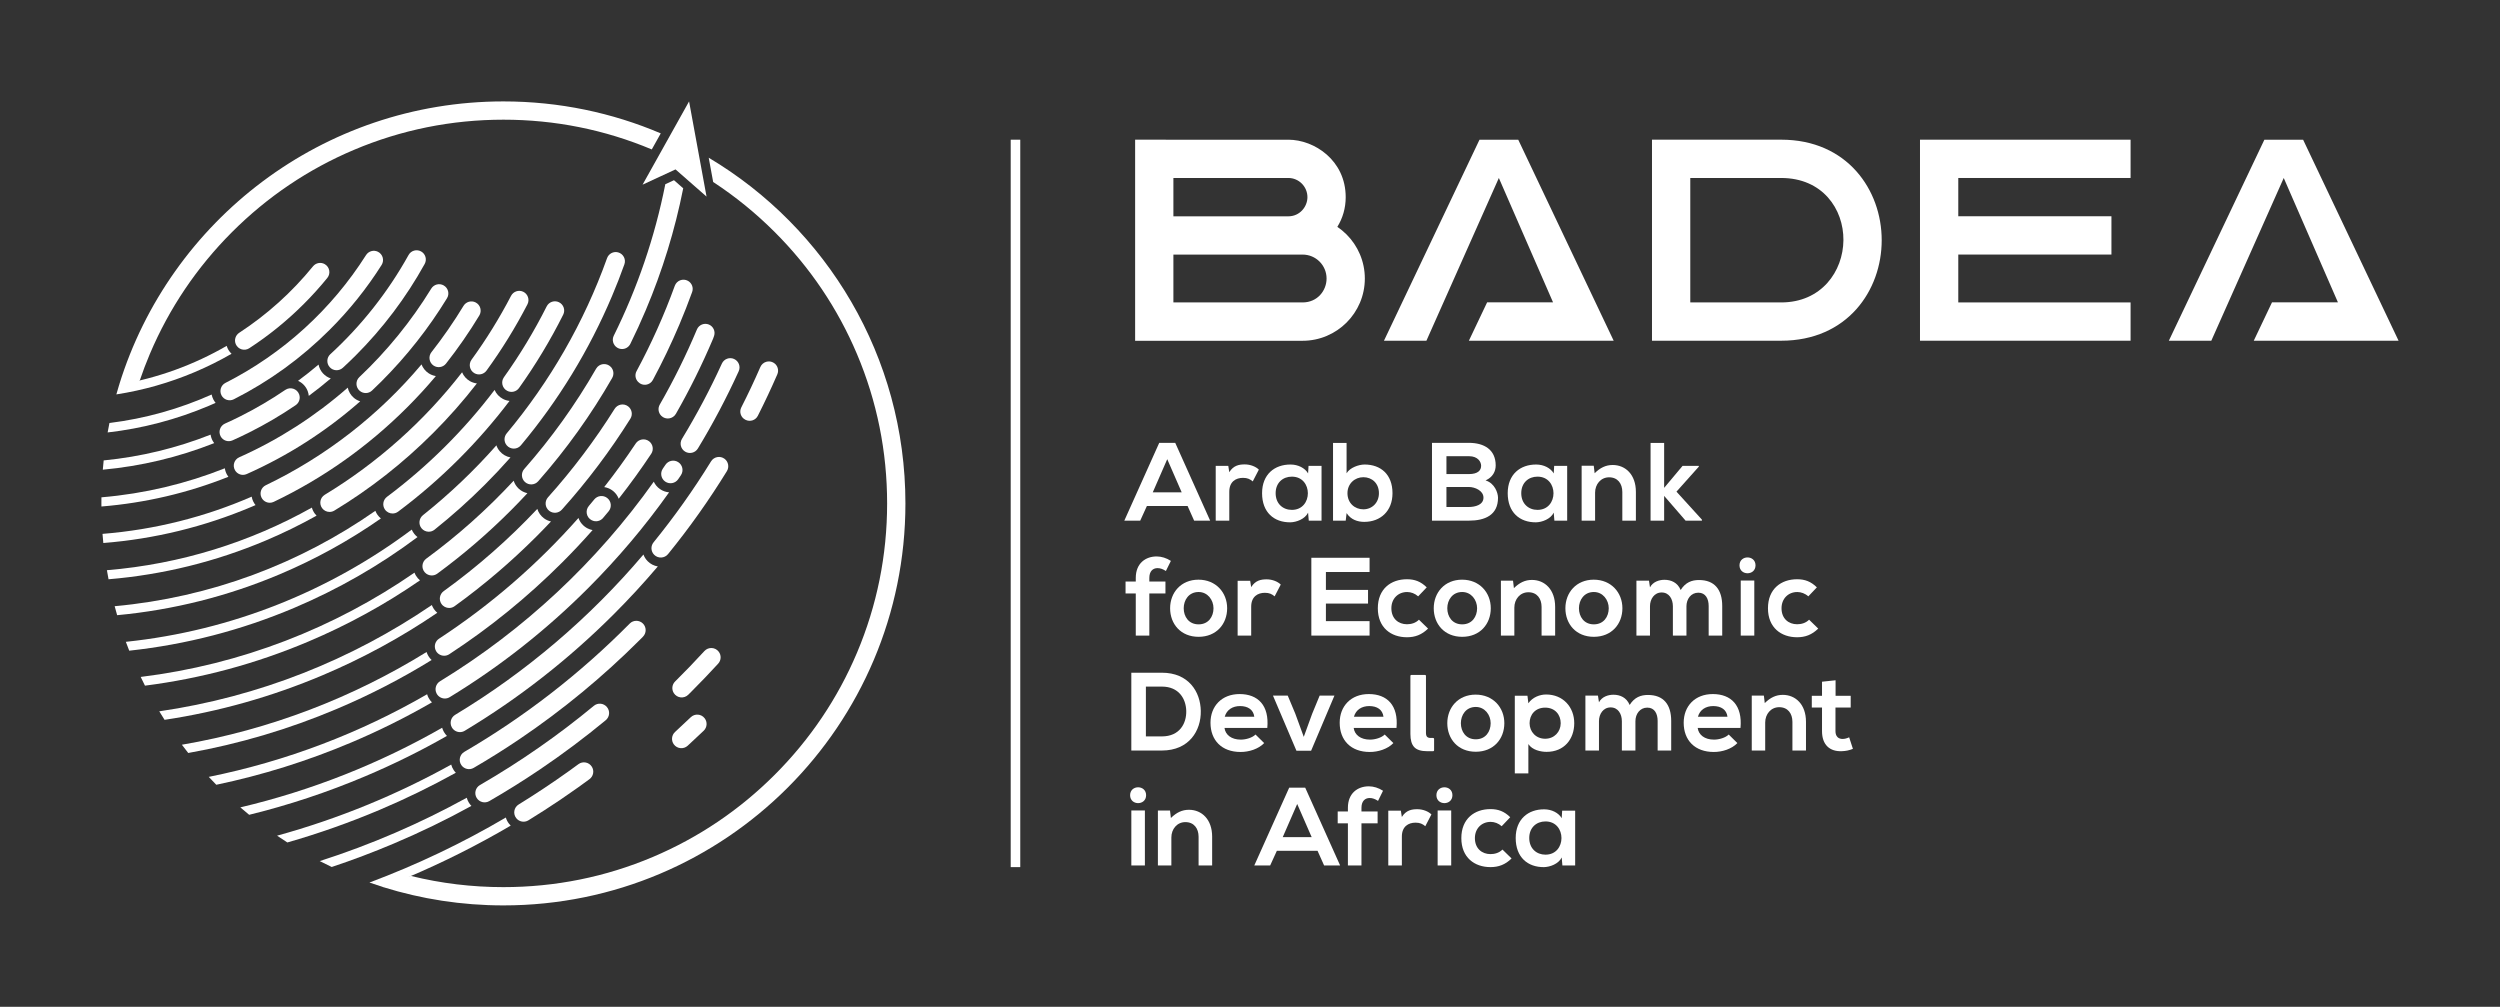 <svg xmlns="http://www.w3.org/2000/svg" xmlns:xlink="http://www.w3.org/1999/xlink" id="Layer_1" x="0px" y="0px" width="209.644px" height="84.429px" viewBox="0 0 209.644 84.429" xml:space="preserve"><rect x="0" y="0" width="209.644" height="84.429" fill="#333333" stroke="none"/><g>	<g>		<rect x="84.755" y="11.715" fill="#FFFFFF" width="0.802" height="61"></rect>		<polygon fill="#FFFFFF" points="190.524,25.355 196.054,25.355 191.509,14.925 185.435,28.572 181.875,28.572 189.885,11.716    193.134,11.716 201.138,28.572 188.995,28.572   "></polygon>		<polygon fill="#FFFFFF" points="124.706,25.355 130.235,25.355 125.69,14.925 119.616,28.572 116.056,28.572 124.067,11.716    127.316,11.716 135.319,28.572 123.177,28.572   "></polygon>		<polygon fill="#FFFFFF" points="178.665,14.925 178.665,11.714 161.006,11.714 161.006,28.572 164.217,28.572 178.665,28.572    178.665,25.361 164.217,25.361 164.217,21.346 177.06,21.346 177.06,18.135 164.217,18.135 164.217,14.925   "></polygon>		<path fill="#FFFFFF" d="M138.532,11.714L138.532,11.714v16.858h10.834c5.547,0,8.431-4.215,8.429-8.43   c-0.001-4.214-2.89-8.429-8.429-8.429H138.532z M149.366,25.361h-7.623V14.925h7.623c3.471,0,5.242,2.609,5.219,5.218   C154.562,22.752,152.743,25.361,149.366,25.361"></path>		<path fill="#FFFFFF" d="M112.921,19.664c-0.235-0.236-0.499-0.452-0.775-0.642c0.453-0.728,0.701-1.577,0.701-2.487   c0-3.086-2.625-4.82-4.812-4.82H95.189v16.862h14.044c2.879,0,5.219-2.34,5.219-5.219   C114.452,21.915,113.864,20.608,112.921,19.664 M98.398,14.924h9.636c0.883,0,1.604,0.722,1.604,1.611   c0,0.788-0.631,1.605-1.604,1.605h-9.636V14.924z M109.233,25.361H98.398v-4.012h10.835c1.112,0,2.01,0.896,2.01,2.009   C111.243,24.366,110.478,25.361,109.233,25.361"></path>		<path fill="#FFFFFF" d="M29.684,33.371c-0.268-0.223-0.451-0.527-0.522-0.863c-2.707,2.375-5.771,4.353-9.102,5.839   c-0.418,0.186-0.581,0.692-0.352,1.087c0.141,0.247,0.399,0.388,0.668,0.388c0.104,0,0.209-0.022,0.311-0.067   c3.475-1.544,6.665-3.591,9.519-6.099C30.016,33.594,29.839,33.499,29.684,33.371"></path>		<path fill="#FFFFFF" d="M35.921,31.286c-0.263-0.179-0.462-0.436-0.573-0.729c-3.565,4.239-8.017,7.712-13.063,10.135   c-0.38,0.183-0.541,0.64-0.361,1.022c0.131,0.28,0.41,0.446,0.701,0.446c0.109,0,0.222-0.024,0.329-0.076   c4.153-1.985,7.914-4.649,11.198-7.933c0.841-0.841,1.643-1.713,2.399-2.616C36.326,31.501,36.11,31.416,35.921,31.286"></path>		<path fill="#FFFFFF" d="M39.411,31.964c-0.299-0.17-0.531-0.432-0.662-0.745c-3.171,4.088-7.076,7.579-11.518,10.273   c-0.391,0.237-0.488,0.759-0.216,1.125c0.151,0.203,0.384,0.312,0.623,0.312c0.138,0,0.274-0.036,0.398-0.111   c2.998-1.813,5.769-3.988,8.28-6.5c1.319-1.318,2.545-2.708,3.674-4.166C39.789,32.129,39.591,32.066,39.411,31.964"></path>		<path fill="#FFFFFF" d="M42.169,33.449c-0.312-0.166-0.557-0.432-0.694-0.751c-2.571,3.392-5.61,6.411-9.02,8.961   c-0.336,0.251-0.414,0.721-0.177,1.066c0.153,0.22,0.396,0.336,0.642,0.336c0.163,0,0.325-0.051,0.465-0.155   c1.794-1.341,3.497-2.816,5.101-4.42c1.533-1.534,2.949-3.159,4.242-4.866C42.533,33.599,42.342,33.542,42.169,33.449"></path>		<path fill="#FFFFFF" d="M41.905,37.835c-0.125-0.147-0.22-0.314-0.277-0.49c-1.878,2.126-3.939,4.087-6.159,5.856   c-0.337,0.27-0.394,0.76-0.124,1.096c0.154,0.192,0.381,0.292,0.609,0.292c0.17,0,0.34-0.054,0.482-0.168   c1.467-1.17,2.875-2.427,4.216-3.769c0.744-0.745,1.464-1.509,2.156-2.293C42.459,38.296,42.139,38.113,41.905,37.835"></path>		<path fill="#FFFFFF" d="M43.505,40.986c-0.207-0.188-0.352-0.423-0.43-0.675c-2.228,2.403-4.683,4.595-7.33,6.536   c-0.37,0.271-0.429,0.802-0.125,1.146c0.154,0.174,0.369,0.264,0.586,0.264c0.16,0,0.32-0.048,0.461-0.15   c2.17-1.594,4.225-3.357,6.152-5.285c0.48-0.48,0.951-0.968,1.408-1.464C43.96,41.3,43.71,41.173,43.505,40.986"></path>		<path fill="#FFFFFF" d="M45.62,43.466c-0.268-0.197-0.465-0.476-0.562-0.791c-2.388,2.54-5.018,4.85-7.851,6.896   c-0.34,0.246-0.426,0.718-0.191,1.067c0.151,0.225,0.399,0.345,0.65,0.345c0.157,0,0.316-0.047,0.453-0.147   c2.428-1.752,4.722-3.705,6.866-5.849c0.413-0.413,0.819-0.833,1.22-1.257C45.995,43.685,45.797,43.596,45.62,43.466"></path>		<path fill="#FFFFFF" d="M54.433,37.004c-0.359-0.274-0.875-0.186-1.125,0.189c-0.834,1.253-1.715,2.472-2.643,3.652   c0.268,0.041,0.521,0.15,0.734,0.318c0.221,0.176,0.388,0.403,0.484,0.66c0.959-1.221,1.867-2.477,2.725-3.767   C54.837,37.715,54.759,37.254,54.433,37.004"></path>		<path fill="#FFFFFF" d="M49.273,44.31c-0.363-0.186-0.634-0.498-0.763-0.876c-3.42,3.873-7.354,7.284-11.693,10.124   c-0.31,0.202-0.434,0.592-0.299,0.937c0.123,0.312,0.421,0.495,0.729,0.495c0.146,0,0.295-0.041,0.428-0.128   c3.398-2.221,6.567-4.795,9.479-7.707c0.877-0.878,1.725-1.778,2.539-2.703c-0.143-0.026-0.283-0.073-0.414-0.14L49.273,44.31z"></path>		<path fill="#FFFFFF" d="M55.362,41.024l-0.021-0.013c-0.231-0.161-0.404-0.377-0.517-0.618   c-4.769,6.719-10.874,12.428-17.926,16.737c-0.351,0.215-0.476,0.666-0.283,1.031c0.141,0.266,0.412,0.415,0.691,0.415   c0.137,0,0.276-0.036,0.403-0.113c4.2-2.558,8.084-5.616,11.609-9.141c2.503-2.504,4.771-5.188,6.79-8.036   C55.843,41.265,55.587,41.176,55.362,41.024"></path>		<path fill="#FFFFFF" d="M54.317,47.066c-0.166-0.166-0.285-0.359-0.361-0.565c-4.484,5.292-9.818,9.844-15.787,13.442   c-0.365,0.219-0.488,0.688-0.275,1.058c0.143,0.251,0.406,0.392,0.678,0.392c0.137,0,0.275-0.036,0.4-0.112   c4.535-2.725,8.724-6,12.516-9.793c1.284-1.284,2.51-2.615,3.675-3.988C54.842,47.448,54.55,47.299,54.317,47.066"></path>		<path fill="#FFFFFF" d="M52.805,52.292c-4.119,4.163-8.778,7.787-13.867,10.756c-0.39,0.227-0.505,0.735-0.253,1.108   c0.229,0.339,0.684,0.443,1.037,0.236c1.307-0.76,2.59-1.565,3.842-2.411c3.611-2.44,7.006-5.241,10.092-8.326   c0.086-0.087,0.173-0.173,0.26-0.262c0.303-0.307,0.303-0.8-0.002-1.105C53.606,51.983,53.109,51.984,52.805,52.292"></path>		<path fill="#FFFFFF" d="M49.798,59.188c-2.984,2.469-6.178,4.693-9.551,6.644c-0.378,0.219-0.502,0.707-0.273,1.081   c0.221,0.359,0.688,0.479,1.055,0.267c1.447-0.834,2.865-1.722,4.249-2.656c1.899-1.284,3.743-2.664,5.517-4.129   c0.334-0.276,0.38-0.772,0.101-1.104C50.618,58.958,50.13,58.914,49.798,59.188"></path>		<path fill="#FFFFFF" d="M59.07,54.595c-0.798,0.871-1.617,1.722-2.458,2.553c-0.262,0.259-0.306,0.665-0.107,0.975v0.001   c0.269,0.421,0.857,0.486,1.212,0.134c0.091-0.089,0.181-0.179,0.271-0.27c0.761-0.761,1.507-1.54,2.235-2.335   c0.258-0.279,0.277-0.703,0.047-1.004C59.976,54.261,59.4,54.235,59.07,54.595"></path>		<path fill="#FFFFFF" d="M49.632,64.297c-0.239-0.386-0.759-0.488-1.125-0.217c-0.233,0.171-0.508,0.372-0.797,0.579   c-1.371,0.981-2.777,1.916-4.217,2.803c-0.394,0.243-0.491,0.773-0.207,1.14c0.242,0.316,0.686,0.397,1.025,0.188   c0.906-0.557,1.799-1.132,2.679-1.726c0.509-0.344,1.012-0.694,1.513-1.051c0.256-0.181,0.62-0.448,0.928-0.675   C49.761,65.097,49.849,64.643,49.632,64.297"></path>		<path fill="#FFFFFF" d="M57.926,60.145c-0.435,0.417-0.874,0.829-1.318,1.236c-0.296,0.271-0.338,0.723-0.099,1.045   c0.277,0.372,0.816,0.423,1.157,0.11c0.454-0.415,0.901-0.834,1.345-1.259c0.291-0.279,0.323-0.73,0.078-1.048l-0.002-0.001   C58.803,59.861,58.262,59.822,57.926,60.145"></path>		<path fill="#FFFFFF" d="M27.739,31.734c-0.6,0.51-1.215,0.998-1.845,1.463c-0.013-0.133-0.043-0.268-0.091-0.398   c-0.146-0.391-0.442-0.697-0.809-0.863c0.589-0.435,1.161-0.889,1.719-1.363c0.052,0.265,0.174,0.52,0.367,0.732   C27.261,31.505,27.489,31.652,27.739,31.734"></path>		<path fill="#FFFFFF" d="M59.431,13.226l0.373,2.035c1.852,1.211,3.577,2.614,5.164,4.2c2.955,2.956,5.276,6.397,6.896,10.229   c1.677,3.967,2.528,8.181,2.528,12.526c0,4.344-0.852,8.558-2.528,12.524c-1.62,3.832-3.941,7.272-6.896,10.228   c-2.957,2.957-6.397,5.276-10.229,6.898c-3.967,1.677-8.18,2.527-12.525,2.527c-2.639,0-5.229-0.314-7.746-0.936h-0.002   l-1.708,0.174l-0.604,0.768c3.178,0.991,6.557,1.526,10.061,1.526c18.617,0,33.711-15.094,33.711-33.71   C75.925,29.887,69.308,19.105,59.431,13.226 M54.657,12.531l0.752-1.346c-4.053-1.727-8.512-2.681-13.195-2.681   c-15.152,0-27.969,9.995-32.217,23.751l0.812,0.284l0.911-0.634h0.001c0.252-0.747,0.533-1.486,0.842-2.216   c1.621-3.832,3.941-7.272,6.896-10.229c2.956-2.955,6.396-5.276,10.229-6.896c3.967-1.677,8.181-2.528,12.525-2.528   C46.529,10.036,50.714,10.875,54.657,12.531"></path>		<path fill="#FFFFFF" d="M17.898,33.509c-0.072-0.136-0.122-0.278-0.151-0.425c-2.674,1.197-5.555,2.015-8.57,2.388   C9.124,35.735,9.073,36,9.026,36.264c2.924-0.334,5.768-1.083,8.489-2.233c0.19-0.082,0.38-0.163,0.565-0.248   C18.012,33.701,17.95,33.608,17.898,33.509"></path>		<path fill="#FFFFFF" d="M17.851,36.994c-0.1-0.169-0.162-0.355-0.19-0.547c-2.822,1.115-5.831,1.857-8.967,2.163   c-0.026,0.259-0.052,0.518-0.073,0.778c3.211-0.295,6.34-1.042,9.34-2.228C17.921,37.107,17.884,37.052,17.851,36.994"></path>		<path fill="#FFFFFF" d="M19.043,39.816c-0.099-0.169-0.161-0.356-0.189-0.547c-3.247,1.292-6.722,2.13-10.348,2.435   c-0.001,0.169-0.003,0.34-0.003,0.51c0,0.086,0,0.173,0.002,0.26c3.665-0.298,7.234-1.131,10.648-2.491   C19.114,39.931,19.077,39.875,19.043,39.816"></path>		<path fill="#FFFFFF" d="M21.229,42.039c-0.06-0.126-0.101-0.257-0.123-0.39c-3.887,1.69-8.096,2.769-12.51,3.121   c0.021,0.255,0.042,0.51,0.068,0.766c4.289-0.339,8.459-1.357,12.43-3.036c0.113-0.047,0.224-0.095,0.334-0.144   C21.351,42.261,21.282,42.154,21.229,42.039"></path>		<path fill="#FFFFFF" d="M26.401,43.075c-0.115-0.155-0.199-0.328-0.248-0.509c-5.164,2.892-10.989,4.738-17.188,5.25   c0.043,0.254,0.088,0.507,0.137,0.76c4.551-0.38,8.971-1.469,13.187-3.251c1.463-0.619,2.883-1.314,4.259-2.083   C26.495,43.191,26.446,43.135,26.401,43.075"></path>		<path fill="#FFFFFF" d="M31.649,43.161c-0.072-0.103-0.128-0.212-0.172-0.325c-6.312,4.41-13.786,7.262-21.862,7.999   c0.066,0.253,0.136,0.503,0.208,0.753c4.709-0.44,9.288-1.591,13.658-3.44c2.992-1.266,5.82-2.828,8.459-4.671   C31.831,43.387,31.732,43.281,31.649,43.161"></path>		<path fill="#FFFFFF" d="M34.747,44.777c-0.09-0.113-0.164-0.236-0.219-0.366c-6.832,5.114-15.048,8.475-23.975,9.411   c0.092,0.248,0.186,0.497,0.284,0.743c4.766-0.514,9.401-1.716,13.836-3.593c3.694-1.563,7.153-3.549,10.34-5.935   C34.915,44.963,34.826,44.877,34.747,44.777"></path>		<path fill="#FFFFFF" d="M35.046,48.5c-0.125-0.143-0.224-0.305-0.288-0.48c-6.688,4.621-14.513,7.707-22.96,8.746   c0.116,0.247,0.237,0.488,0.359,0.731c4.717-0.601,9.306-1.838,13.709-3.701c3.303-1.396,6.428-3.112,9.353-5.13   C35.157,48.616,35.1,48.559,35.046,48.5"></path>		<path fill="#FFFFFF" d="M36.382,51.066c-0.07-0.105-0.127-0.216-0.17-0.33c-6.707,4.572-14.477,7.695-22.856,8.913   c0.145,0.239,0.293,0.478,0.444,0.714c4.553-0.686,8.988-1.937,13.26-3.743c3.387-1.434,6.598-3.183,9.61-5.233   C36.562,51.295,36.465,51.188,36.382,51.066"></path>		<path fill="#FFFFFF" d="M35.806,54.773c-0.013-0.033-0.023-0.065-0.033-0.099c-6.17,3.816-13.107,6.505-20.521,7.777   c0.174,0.232,0.352,0.463,0.533,0.692c4.271-0.76,8.439-1.995,12.468-3.699c2.765-1.169,5.414-2.537,7.943-4.098   C36.028,55.19,35.894,54.998,35.806,54.773"></path>		<path fill="#FFFFFF" d="M35.938,58.518c-0.051-0.098-0.092-0.198-0.12-0.301c-5.604,3.24-11.771,5.61-18.312,6.931   c0.207,0.224,0.418,0.444,0.632,0.661c3.862-0.808,7.641-1.991,11.309-3.542c2.336-0.988,4.596-2.112,6.776-3.369   C36.11,58.789,36.016,58.662,35.938,58.518"></path>		<path fill="#FFFFFF" d="M37.227,61.381c-0.065-0.114-0.114-0.234-0.149-0.354c-5.227,2.987-10.912,5.258-16.924,6.678   c0.244,0.211,0.49,0.418,0.74,0.622c3.316-0.813,6.57-1.893,9.744-3.236c2.356-0.995,4.639-2.123,6.842-3.38   C37.384,61.613,37.298,61.503,37.227,61.381"></path>		<path fill="#FFFFFF" d="M38.05,64.585c-0.098-0.145-0.17-0.304-0.213-0.469c-4.569,2.533-9.463,4.547-14.602,5.962   c0.283,0.195,0.57,0.385,0.861,0.569c2.621-0.75,5.201-1.662,7.734-2.732c2.179-0.921,4.317-1.962,6.395-3.114   C38.161,64.735,38.103,64.664,38.05,64.585"></path>		<path fill="#FFFFFF" d="M39.32,67.312c-0.081-0.132-0.141-0.272-0.178-0.416c-3.899,2.146-8.024,3.933-12.329,5.313   c0.33,0.171,0.664,0.335,1.004,0.495c1.754-0.584,3.491-1.241,5.205-1.966c2.217-0.937,4.393-1.991,6.509-3.156   C39.452,67.501,39.382,67.411,39.32,67.312"></path>		<path fill="#FFFFFF" d="M42.679,69.069c-0.12-0.155-0.207-0.329-0.261-0.514c-3.626,2.133-7.45,3.961-11.438,5.453   c0.389,0.137,0.779,0.266,1.174,0.39c0.691-0.269,1.379-0.547,2.063-0.836c2.952-1.249,5.835-2.698,8.609-4.328   C42.773,69.184,42.724,69.128,42.679,69.069"></path>		<path fill="#FFFFFF" d="M19.073,29.178c-0.025-0.059-0.046-0.117-0.064-0.175c-2.738,1.584-5.779,2.705-9.012,3.251   c-0.084,0.272-0.163,0.545-0.24,0.82c2.254-0.349,4.45-0.973,6.566-1.868c1.066-0.452,2.1-0.964,3.094-1.54   C19.274,29.53,19.156,29.366,19.073,29.178"></path>		<path fill="#FFFFFF" d="M30.693,21.394c-2.884,4.547-6.96,8.266-11.786,10.714c-0.383,0.193-0.531,0.666-0.332,1.045   c0.195,0.372,0.654,0.521,1.028,0.332c2.97-1.5,5.67-3.457,8.046-5.833c1.662-1.66,3.117-3.479,4.354-5.436   c0.244-0.389,0.098-0.903-0.314-1.106C31.335,20.936,30.905,21.058,30.693,21.394"></path>		<path fill="#FFFFFF" d="M34.263,21.381c-1.732,3.118-3.955,5.929-6.566,8.325c-0.311,0.285-0.33,0.771-0.047,1.085   c0.289,0.321,0.782,0.342,1.101,0.049c0.362-0.333,0.718-0.674,1.067-1.022c2.299-2.299,4.238-4.872,5.793-7.681   c0.205-0.37,0.079-0.834-0.287-1.045C34.95,20.875,34.472,21.005,34.263,21.381"></path>		<path fill="#FFFFFF" d="M36.161,24.205c-1.676,2.733-3.707,5.227-6.027,7.418c-0.338,0.318-0.318,0.861,0.039,1.158   c0.301,0.25,0.742,0.238,1.025-0.031c0.266-0.251,0.527-0.505,0.787-0.764c2.119-2.121,3.959-4.455,5.501-6.979   c0.226-0.37,0.101-0.854-0.276-1.071C36.845,23.725,36.382,23.845,36.161,24.205"></path>		<path fill="#FFFFFF" d="M38.867,25.651c-0.819,1.35-1.718,2.647-2.688,3.884c-0.277,0.352-0.196,0.865,0.174,1.118   c0.336,0.23,0.795,0.161,1.047-0.16c1.014-1.29,1.947-2.637,2.794-4.037c0.233-0.386,0.095-0.887-0.307-1.094   C39.524,25.174,39.079,25.301,38.867,25.651"></path>		<path fill="#FFFFFF" d="M42.855,24.809c-0.972,1.869-2.08,3.658-3.312,5.352c-0.273,0.377-0.161,0.908,0.244,1.137   c0.344,0.194,0.779,0.1,1.011-0.219c1.282-1.764,2.429-3.62,3.434-5.561c0.198-0.387,0.038-0.863-0.354-1.052   C43.501,24.285,43.049,24.437,42.855,24.809"></path>		<path fill="#FFFFFF" d="M45.843,25.694c-1.044,2.077-2.245,4.062-3.586,5.942c-0.272,0.382-0.145,0.916,0.271,1.136   c0.344,0.183,0.771,0.083,0.997-0.235c1.391-1.95,2.628-4.003,3.705-6.151c0.193-0.387,0.029-0.858-0.361-1.044   C46.487,25.16,46.032,25.317,45.843,25.694"></path>		<path fill="#FFFFFF" d="M50.906,21.649c-1.933,5.406-4.805,10.369-8.417,14.693c-0.242,0.291-0.242,0.71,0.002,1   c0.311,0.37,0.881,0.371,1.191,0c3.155-3.772,5.717-7.967,7.642-12.518c0.372-0.879,0.718-1.765,1.036-2.659   c0.152-0.425-0.097-0.89-0.533-1.004C51.44,21.06,51.041,21.272,50.906,21.649"></path>		<path fill="#FFFFFF" d="M49.988,30.919c-1.726,3.007-3.748,5.823-6.026,8.409c-0.28,0.32-0.256,0.803,0.059,1.091   c0.32,0.293,0.821,0.266,1.109-0.059c2.365-2.683,4.439-5.579,6.205-8.664c0.173-0.302,0.127-0.681-0.115-0.93   C50.86,30.395,50.245,30.471,49.988,30.919"></path>		<path fill="#FFFFFF" d="M57.293,15.79c-0.693,3.497-1.743,6.915-3.145,10.227c-0.403,0.956-0.833,1.896-1.29,2.82   c-0.136,0.276-0.412,0.432-0.695,0.432c-0.143,0-0.286-0.04-0.416-0.122c-0.334-0.213-0.453-0.644-0.277-0.997   c1.967-3.972,3.436-8.234,4.321-12.702l0.728-0.337L57.293,15.79z"></path>		<path fill="#FFFFFF" d="M51.541,34.285c-1.651,2.63-3.522,5.111-5.585,7.414c-0.309,0.344-0.256,0.878,0.116,1.15   c0.324,0.237,0.774,0.19,1.042-0.108c2.141-2.386,4.059-4.935,5.748-7.63c0.215-0.342,0.131-0.79-0.188-1.034   C52.31,33.799,51.786,33.896,51.541,34.285"></path>		<path fill="#FFFFFF" d="M56.587,23.965c-0.898,2.475-1.973,4.866-3.208,7.16c-0.157,0.292-0.106,0.652,0.124,0.892l0.016,0.017   c0.361,0.376,0.983,0.288,1.229-0.172c0.811-1.51,1.553-3.061,2.226-4.652c0.38-0.899,0.736-1.807,1.067-2.72   c0.13-0.358-0.021-0.757-0.354-0.94C57.269,23.321,56.75,23.519,56.587,23.965"></path>		<path fill="#FFFFFF" d="M58.442,27.628c-0.911,2.171-1.953,4.275-3.116,6.301c-0.175,0.306-0.123,0.689,0.126,0.938   c0.364,0.364,0.973,0.279,1.229-0.167c1.158-2.028,2.198-4.128,3.116-6.296c0.028-0.069,0.058-0.152,0.086-0.243   c0.123-0.38-0.068-0.792-0.437-0.946C59.056,27.053,58.606,27.238,58.442,27.628"></path>		<path fill="#FFFFFF" d="M49.835,41.88c-0.15,0.185-0.304,0.368-0.457,0.549c-0.324,0.384-0.207,0.969,0.24,1.196l0.008,0.003   c0.322,0.164,0.713,0.083,0.945-0.193c0.158-0.188,0.314-0.375,0.471-0.563c0.277-0.337,0.224-0.837-0.119-1.108   C50.59,41.499,50.104,41.551,49.835,41.88"></path>		<path fill="#FFFFFF" d="M60.535,30.488c-0.993,2.175-2.11,4.281-3.345,6.311c-0.225,0.37-0.107,0.851,0.264,1.074   c0.367,0.222,0.848,0.105,1.069-0.264c1.266-2.084,2.406-4.246,3.423-6.479c0.179-0.392,0.002-0.853-0.391-1.029   C61.167,29.928,60.712,30.102,60.535,30.488"></path>		<path fill="#FFFFFF" d="M55.802,38.977c-0.073,0.109-0.146,0.218-0.221,0.326c-0.239,0.354-0.15,0.834,0.199,1.08h0.002   c0.356,0.25,0.85,0.158,1.093-0.202c0.076-0.111,0.151-0.224,0.228-0.336c0.241-0.363,0.139-0.853-0.226-1.089   C56.519,38.522,56.04,38.621,55.802,38.977"></path>		<path fill="#FFFFFF" d="M64.896,30.433c-0.402-0.261-0.941-0.098-1.134,0.342c-0.5,1.148-1.033,2.279-1.6,3.392   c-0.191,0.376-0.041,0.838,0.338,1.028c0.006,0.004,0.013,0.008,0.02,0.011c0.378,0.19,0.839,0.04,1.03-0.337   c0.577-1.14,1.122-2.298,1.634-3.476C65.335,31.046,65.214,30.639,64.896,30.433"></path>		<path fill="#FFFFFF" d="M54.859,46.524L54.859,46.524c0.328,0.328,0.867,0.302,1.161-0.058c1.801-2.214,3.446-4.536,4.936-6.958   c0.209-0.343,0.126-0.789-0.193-1.032c-0.369-0.278-0.896-0.179-1.137,0.213c-1.461,2.371-3.072,4.638-4.82,6.79   C54.552,45.79,54.576,46.241,54.859,46.524"></path>		<path fill="#FFFFFF" d="M26.246,22.335c-1.759,2.162-3.846,4.044-6.185,5.571c-0.318,0.208-0.441,0.614-0.287,0.961   c0.193,0.434,0.729,0.596,1.127,0.336c1.645-1.07,3.176-2.314,4.582-3.72c0.696-0.695,1.352-1.422,1.966-2.178   c0.3-0.368,0.196-0.918-0.216-1.155C26.903,21.96,26.487,22.04,26.246,22.335"></path>		<path fill="#FFFFFF" d="M25.085,33.065c-0.176-0.472-0.746-0.652-1.162-0.369c-1.202,0.818-2.461,1.558-3.771,2.214   c-0.424,0.213-0.853,0.417-1.288,0.612c-0.416,0.187-0.578,0.694-0.35,1.089c0.195,0.341,0.619,0.479,0.979,0.319   c0.48-0.214,0.953-0.439,1.422-0.674c1.345-0.674,2.64-1.436,3.881-2.28C25.09,33.775,25.209,33.399,25.085,33.065"></path>		<polygon fill="#FFFFFF" points="57.784,8.504 53.884,15.486 56.647,14.206 59.249,16.486   "></polygon>		<path fill="#FFFFFF" d="M99.588,42.431h-3.412l-0.56,1.23h-1.334l2.928-6.525h1.342l2.928,6.525h-1.343L99.588,42.431z    M97.882,38.506l-1.213,2.778h2.424L97.882,38.506z"></path>		<path fill="#FFFFFF" d="M103.001,39.065l0.083,0.531c0.354-0.569,0.829-0.652,1.296-0.652c0.476,0,0.933,0.185,1.184,0.438   l-0.512,0.988c-0.234-0.196-0.447-0.298-0.82-0.298c-0.598,0-1.147,0.317-1.147,1.166v2.423h-1.138v-4.596H103.001z"></path>		<path fill="#FFFFFF" d="M109.731,39.065h1.09v4.596h-1.071l-0.057-0.671c-0.261,0.54-0.978,0.802-1.491,0.811   c-1.361,0.01-2.367-0.83-2.367-2.442c0-1.585,1.053-2.414,2.396-2.405c0.614,0,1.202,0.289,1.463,0.746L109.731,39.065z    M106.972,41.359c0,0.876,0.605,1.398,1.361,1.398c1.789,0,1.789-2.787,0-2.787C107.577,39.97,106.972,40.483,106.972,41.359"></path>		<path fill="#FFFFFF" d="M112.921,37.146v2.544c0.27-0.476,1.024-0.736,1.51-0.736c1.342,0,2.34,0.82,2.34,2.405   c0,1.509-1.016,2.404-2.367,2.404c-0.561,0-1.128-0.187-1.482-0.735l-0.074,0.633h-1.064v-6.515H112.921z M112.995,41.359   c0,0.83,0.615,1.352,1.332,1.352c0.729,0,1.307-0.55,1.307-1.352c0-0.83-0.578-1.342-1.307-1.342   C113.61,40.017,112.995,40.557,112.995,41.359"></path>		<path fill="#FFFFFF" d="M125.425,39.028c0,0.503-0.243,0.988-0.849,1.259c0.765,0.233,1.044,1.044,1.044,1.454   c0,1.454-1.09,1.92-2.442,1.92h-3.095v-6.525h3.095C124.464,37.136,125.425,37.713,125.425,39.028 M121.295,39.755h1.883   c0.774,0,1.026-0.326,1.026-0.699c0-0.298-0.243-0.801-1.026-0.801h-1.883V39.755z M121.295,42.515h1.883   c0.503,0,1.222-0.168,1.222-0.784c0-0.587-0.719-0.894-1.222-0.894h-1.883V42.515z"></path>		<path fill="#FFFFFF" d="M130.329,39.065h1.09v4.596h-1.072l-0.055-0.671c-0.262,0.54-0.979,0.802-1.492,0.811   c-1.36,0.01-2.367-0.83-2.367-2.442c0-1.585,1.053-2.414,2.395-2.405c0.616,0,1.203,0.289,1.465,0.746L130.329,39.065z    M127.569,41.359c0,0.876,0.606,1.398,1.361,1.398c1.79,0,1.79-2.787,0-2.787C128.176,39.97,127.569,40.483,127.569,41.359"></path>		<path fill="#FFFFFF" d="M136.044,43.661v-2.405c0-0.699-0.383-1.23-1.109-1.23c-0.699,0-1.174,0.587-1.174,1.286v2.35h-1.128   v-4.604h1.016l0.074,0.625c0.466-0.458,0.933-0.69,1.511-0.69c1.081,0,1.948,0.81,1.948,2.256v2.414H136.044z"></path>		<polygon fill="#FFFFFF" points="139.551,37.146 139.551,40.911 141.098,39.065 142.46,39.065 142.46,39.13 140.585,41.229    142.72,43.577 142.72,43.661 141.35,43.661 139.551,41.583 139.551,43.661 138.413,43.661 138.413,37.146   "></polygon>		<path fill="#FFFFFF" d="M95.243,53.299v-3.533h-0.857v-0.997h0.857v-0.307c0-1.231,0.83-1.8,1.752-1.8   c0.4,0,0.82,0.131,1.193,0.373l-0.419,0.848c-0.243-0.158-0.466-0.242-0.7-0.242c-0.391,0-0.689,0.261-0.689,0.821v0.307h1.352   v0.997H96.38v3.533H95.243z"></path>		<path fill="#FFFFFF" d="M102.906,51.006c0,1.323-0.903,2.396-2.396,2.396c-1.491,0-2.387-1.072-2.387-2.396   c0-1.314,0.914-2.396,2.377-2.396C101.965,48.611,102.906,49.692,102.906,51.006 M99.263,51.006c0,0.7,0.419,1.351,1.248,1.351   c0.83,0,1.25-0.651,1.25-1.351c0-0.69-0.486-1.362-1.25-1.362C99.69,49.645,99.263,50.316,99.263,51.006"></path>		<path fill="#FFFFFF" d="M104.837,48.704l0.084,0.531c0.354-0.569,0.829-0.653,1.296-0.653c0.476,0,0.933,0.187,1.184,0.439   l-0.513,0.988c-0.234-0.195-0.447-0.298-0.82-0.298c-0.597,0-1.146,0.317-1.146,1.166v2.423h-1.137v-4.595H104.837z"></path>		<polygon fill="#FFFFFF" points="114.849,53.299 109.966,53.299 109.966,46.774 114.849,46.774 114.849,47.967 111.187,47.967    111.187,49.468 114.72,49.468 114.72,50.614 111.187,50.614 111.187,52.087 114.849,52.087   "></polygon>		<path fill="#FFFFFF" d="M119.754,52.712c-0.531,0.522-1.091,0.727-1.771,0.727c-1.334,0-2.442-0.802-2.442-2.432   c0-1.632,1.108-2.433,2.442-2.433c0.652,0,1.155,0.187,1.658,0.68l-0.717,0.755c-0.271-0.243-0.605-0.364-0.923-0.364   c-0.765,0-1.324,0.56-1.324,1.361c0,0.876,0.598,1.342,1.306,1.342c0.363,0,0.727-0.103,1.006-0.382L119.754,52.712z"></path>		<path fill="#FFFFFF" d="M125.013,51.006c0,1.323-0.904,2.396-2.396,2.396s-2.387-1.072-2.387-2.396   c0-1.314,0.913-2.396,2.377-2.396S125.013,49.692,125.013,51.006 M121.367,51.006c0,0.7,0.419,1.351,1.25,1.351   c0.829,0,1.249-0.651,1.249-1.351c0-0.69-0.484-1.362-1.249-1.362C121.796,49.645,121.367,50.316,121.367,51.006"></path>		<path fill="#FFFFFF" d="M129.273,53.299v-2.405c0-0.699-0.382-1.229-1.108-1.229c-0.7,0-1.176,0.587-1.176,1.286v2.349h-1.127   v-4.604h1.016l0.074,0.624c0.466-0.458,0.932-0.689,1.511-0.689c1.08,0,1.947,0.811,1.947,2.256v2.414H129.273z"></path>		<path fill="#FFFFFF" d="M136.051,51.006c0,1.323-0.903,2.396-2.396,2.396c-1.491,0-2.385-1.072-2.385-2.396   c0-1.314,0.912-2.396,2.377-2.396C135.11,48.611,136.051,49.692,136.051,51.006 M132.407,51.006c0,0.7,0.419,1.351,1.248,1.351   c0.83,0,1.25-0.651,1.25-1.351c0-0.69-0.486-1.362-1.25-1.362C132.836,49.645,132.407,50.316,132.407,51.006"></path>		<path fill="#FFFFFF" d="M140.284,53.299v-2.46c0-0.606-0.316-1.156-0.941-1.156c-0.615,0-0.979,0.549-0.979,1.156v2.46h-1.137   v-4.604h1.053l0.084,0.559c0.242-0.465,0.773-0.634,1.211-0.634c0.551,0,1.102,0.224,1.362,0.857   c0.41-0.652,0.94-0.838,1.537-0.838c1.306,0,1.948,0.802,1.948,2.181v2.479h-1.137v-2.479c0-0.605-0.252-1.119-0.867-1.119   s-0.996,0.531-0.996,1.138v2.46H140.284z"></path>		<path fill="#FFFFFF" d="M147.214,47.409c0,0.885-1.344,0.885-1.344,0C145.87,46.523,147.214,46.523,147.214,47.409    M145.974,53.299h1.137v-4.614h-1.137V53.299z"></path>		<path fill="#FFFFFF" d="M152.471,52.712c-0.531,0.522-1.091,0.727-1.771,0.727c-1.334,0-2.443-0.802-2.443-2.432   c0-1.632,1.109-2.433,2.443-2.433c0.652,0,1.155,0.187,1.658,0.68l-0.717,0.755c-0.27-0.243-0.607-0.364-0.924-0.364   c-0.764,0-1.323,0.56-1.323,1.361c0,0.876,0.597,1.342,1.306,1.342c0.363,0,0.727-0.103,1.006-0.382L152.471,52.712z"></path>		<path fill="#FFFFFF" d="M100.696,59.619c0.028,1.65-0.979,3.318-3.263,3.318H94.87v-6.525h2.563   C99.671,56.412,100.669,58.006,100.696,59.619 M96.092,61.753h1.342c1.482,0,2.069-1.081,2.042-2.145   c-0.028-1.016-0.625-2.032-2.042-2.032h-1.342V61.753z"></path>		<path fill="#FFFFFF" d="M102.683,61.045c0.076,0.569,0.569,0.978,1.371,0.978c0.419,0,0.969-0.158,1.23-0.428l0.727,0.718   c-0.484,0.503-1.277,0.746-1.977,0.746c-1.584,0-2.525-0.979-2.525-2.452c0-1.398,0.95-2.405,2.441-2.405   c1.539,0,2.499,0.951,2.322,2.843H102.683z M105.182,60.104c-0.075-0.597-0.542-0.895-1.193-0.895   c-0.615,0-1.119,0.298-1.286,0.895H105.182z"></path>		<polygon fill="#FFFFFF" points="111.903,58.333 109.946,62.956 108.716,62.956 106.749,58.333 107.987,58.333 108.622,59.852    109.331,61.791 110.029,59.87 110.663,58.333   "></polygon>		<path fill="#FFFFFF" d="M113.517,61.045c0.076,0.569,0.568,0.978,1.371,0.978c0.419,0,0.969-0.158,1.23-0.428l0.727,0.718   c-0.484,0.503-1.276,0.746-1.977,0.746c-1.584,0-2.525-0.979-2.525-2.452c0-1.398,0.95-2.405,2.442-2.405   c1.538,0,2.497,0.951,2.321,2.843H113.517z M116.015,60.104c-0.074-0.597-0.539-0.895-1.193-0.895   c-0.615,0-1.118,0.298-1.285,0.895H116.015z"></path>		<path fill="#FFFFFF" d="M119.671,62.994c-0.502,0-0.862-0.114-1.076-0.341c-0.215-0.227-0.322-0.592-0.322-1.096v-4.866   c0-0.062,0.031-0.094,0.094-0.094h1.118c0.062,0,0.093,0.032,0.093,0.094v4.764c0,0.156,0.032,0.266,0.094,0.331   c0.062,0.065,0.162,0.098,0.299,0.098h0.195c0.062,0,0.094,0.031,0.094,0.093v0.924c0,0.061-0.031,0.093-0.094,0.093H119.671z"></path>		<path fill="#FFFFFF" d="M126.15,60.645c0,1.323-0.903,2.395-2.396,2.395s-2.387-1.072-2.387-2.395   c0-1.314,0.914-2.396,2.377-2.396S126.15,59.33,126.15,60.645 M122.505,60.645c0,0.7,0.42,1.351,1.25,1.351   s1.248-0.651,1.248-1.351c0-0.69-0.484-1.362-1.248-1.362C122.935,59.283,122.505,59.955,122.505,60.645"></path>		<path fill="#FFFFFF" d="M127.028,64.857v-6.516h1.061l0.076,0.634c0.354-0.513,0.969-0.736,1.491-0.736   c1.416,0,2.357,1.053,2.357,2.405c0,1.342-0.847,2.405-2.319,2.405c-0.486,0-1.203-0.15-1.529-0.653v2.461H127.028z    M130.877,60.645c0-0.718-0.484-1.305-1.304-1.305c-0.822,0-1.306,0.587-1.306,1.305c0,0.717,0.531,1.304,1.306,1.304   C130.346,61.949,130.877,61.362,130.877,60.645"></path>		<path fill="#FFFFFF" d="M136.006,62.937v-2.46c0-0.607-0.317-1.156-0.942-1.156c-0.615,0-0.978,0.549-0.978,1.156v2.46h-1.138   v-4.604h1.053l0.085,0.559c0.241-0.466,0.772-0.634,1.211-0.634c0.55,0,1.101,0.224,1.362,0.858   c0.408-0.653,0.94-0.839,1.537-0.839c1.305,0,1.947,0.802,1.947,2.181v2.479h-1.137v-2.479c0-0.605-0.252-1.119-0.867-1.119   s-0.996,0.531-0.996,1.138v2.46H136.006z"></path>		<path fill="#FFFFFF" d="M142.364,61.045c0.075,0.569,0.568,0.978,1.371,0.978c0.42,0,0.969-0.158,1.23-0.428l0.727,0.718   c-0.484,0.503-1.277,0.746-1.976,0.746c-1.585,0-2.526-0.979-2.526-2.452c0-1.398,0.949-2.405,2.442-2.405   c1.538,0,2.497,0.951,2.321,2.843H142.364z M144.862,60.104c-0.074-0.597-0.539-0.895-1.193-0.895   c-0.613,0-1.119,0.298-1.285,0.895H144.862z"></path>		<path fill="#FFFFFF" d="M150.308,62.937v-2.405c0-0.699-0.382-1.229-1.108-1.229c-0.7,0-1.175,0.586-1.175,1.286v2.349h-1.127   v-4.604h1.016l0.074,0.625c0.466-0.458,0.933-0.69,1.51-0.69c1.08,0,1.947,0.811,1.947,2.256v2.414H150.308z"></path>		<path fill="#FFFFFF" d="M153.927,57.046v1.304h1.268v0.98h-1.277v1.985c0,0.438,0.242,0.652,0.596,0.652   c0.178,0,0.383-0.056,0.551-0.14l0.316,0.97c-0.326,0.13-0.596,0.186-0.941,0.196c-0.998,0.038-1.65-0.531-1.65-1.678v-1.985   h-0.857v-0.98h0.857v-1.183L153.927,57.046z"></path>		<path fill="#FFFFFF" d="M96.11,66.685c0,0.885-1.342,0.885-1.342,0C94.769,65.798,96.11,65.798,96.11,66.685 M94.871,72.576h1.137   v-4.614h-1.137V72.576z"></path>		<path fill="#FFFFFF" d="M100.511,72.576V70.17c0-0.699-0.383-1.23-1.109-1.23c-0.699,0-1.174,0.586-1.174,1.285v2.35h-1.129   v-4.604h1.016l0.074,0.624c0.467-0.457,0.934-0.689,1.512-0.689c1.08,0,1.947,0.811,1.947,2.254v2.416H100.511z"></path>		<path fill="#FFFFFF" d="M110.485,71.344h-3.41l-0.561,1.231h-1.332l2.927-6.525h1.342l2.928,6.525h-1.343L110.485,71.344z    M108.78,67.42l-1.212,2.778h2.425L108.78,67.42z"></path>		<path fill="#FFFFFF" d="M113.032,72.576v-3.533h-0.856v-0.997h0.856v-0.308c0-1.231,0.83-1.799,1.753-1.799   c0.4,0,0.82,0.13,1.192,0.373l-0.418,0.849c-0.243-0.159-0.467-0.242-0.699-0.242c-0.393,0-0.691,0.261-0.691,0.82v0.308h1.354   v0.997h-1.354v3.533H113.032z"></path>		<path fill="#FFFFFF" d="M117.471,67.979l0.085,0.531c0.354-0.569,0.828-0.652,1.295-0.652c0.476,0,0.933,0.187,1.184,0.438   l-0.513,0.988c-0.233-0.195-0.447-0.298-0.819-0.298c-0.598,0-1.146,0.317-1.146,1.166v2.424h-1.139v-4.596H117.471z"></path>		<path fill="#FFFFFF" d="M121.797,66.685c0,0.885-1.343,0.885-1.343,0C120.454,65.798,121.797,65.798,121.797,66.685    M120.557,72.576h1.138v-4.614h-1.138V72.576z"></path>		<path fill="#FFFFFF" d="M126.757,71.988c-0.531,0.522-1.091,0.726-1.771,0.726c-1.333,0-2.442-0.801-2.442-2.432   c0-1.632,1.109-2.433,2.442-2.433c0.652,0,1.155,0.187,1.658,0.68l-0.717,0.755c-0.27-0.242-0.605-0.364-0.923-0.364   c-0.765,0-1.323,0.56-1.323,1.361c0,0.876,0.597,1.342,1.305,1.342c0.363,0,0.727-0.103,1.007-0.382L126.757,71.988z"></path>		<path fill="#FFFFFF" d="M130.999,67.98h1.09v4.595h-1.071l-0.056-0.671c-0.262,0.54-0.98,0.802-1.492,0.811   c-1.361,0.01-2.367-0.829-2.367-2.442c0-1.585,1.055-2.415,2.396-2.405c0.613,0,1.201,0.289,1.463,0.747L130.999,67.98z    M128.239,70.273c0,0.876,0.605,1.397,1.361,1.397c1.789,0,1.789-2.787,0-2.787C128.845,68.884,128.239,69.396,128.239,70.273"></path>	</g></g></svg>